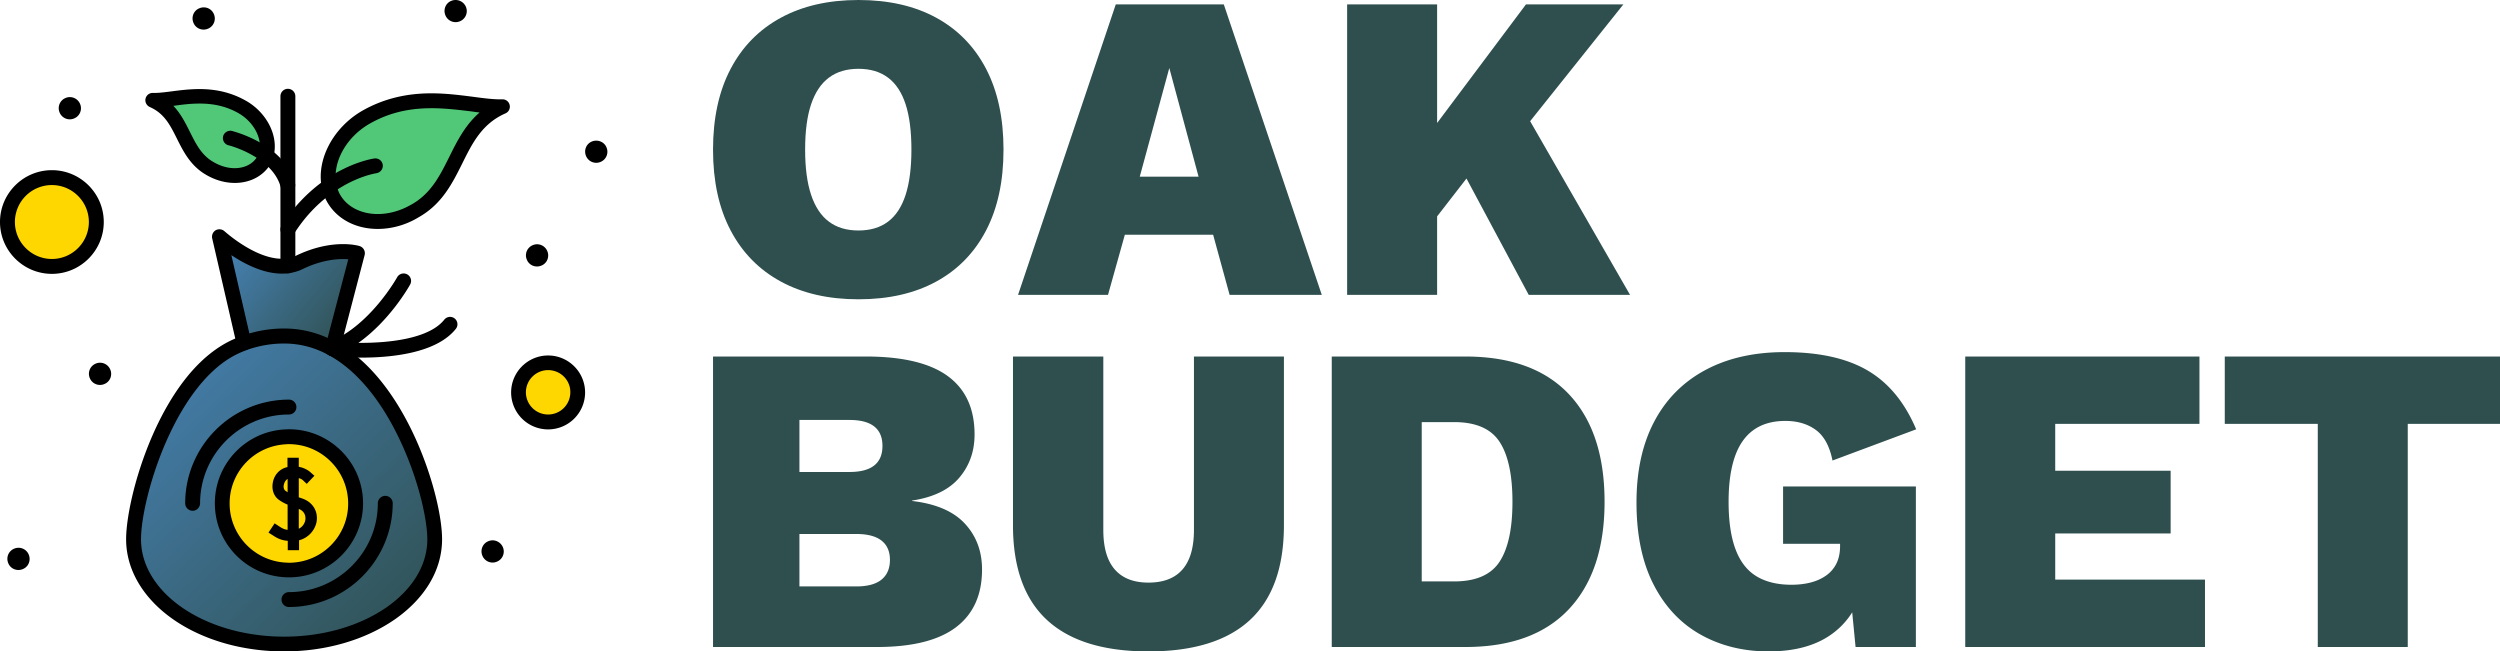 <svg height="148" width="568" xmlns="http://www.w3.org/2000/svg" xmlns:xlink="http://www.w3.org/1999/xlink"><linearGradient id="a"><stop offset="0" stop-color="#4682b4"/><stop offset="1" stop-color="#2f4f4f"/></linearGradient><linearGradient id="b" x1="2.275%" x2="97.725%" xlink:href="#a" y1="0%" y2="100%"/><linearGradient id="c" x1="0%" xlink:href="#a" y1="17.085%" y2="82.915%"/><g fill="none"><path d="M195.04 0c6.863 0 12.754 1.343 17.673 4.028 4.92 2.686 8.697 6.562 11.332 11.628 2.636 5.067 3.953 11.181 3.953 18.344s-1.317 13.277-3.953 18.344c-2.635 5.066-6.412 8.942-11.332 11.628-4.919 2.685-10.81 4.028-17.672 4.028-6.81 0-12.688-1.343-17.634-4.028-4.946-2.686-8.75-6.562-11.413-11.628C163.33 47.277 162 41.163 162 34s1.331-13.277 3.994-18.344c2.662-5.066 6.466-8.942 11.413-11.628C182.353 1.343 188.231 0 195.041 0zm0 15.633c-2.69 0-4.93.67-6.717 2.012-1.788 1.34-3.135 3.357-4.04 6.05-.905 2.692-1.358 6.127-1.358 10.305 0 4.124.453 7.546 1.358 10.265.905 2.72 2.252 4.75 4.04 6.09 1.788 1.342 4.027 2.012 6.718 2.012 2.702 0 4.944-.67 6.725-2.012 1.782-1.34 3.112-3.37 3.99-6.09s1.317-6.141 1.317-10.265c0-4.178-.439-7.613-1.317-10.305-.878-2.693-2.208-4.71-3.99-6.05-1.781-1.342-4.023-2.012-6.725-2.012zM300.315 67H279.37l-3.747-13.664h-20.059L251.736 67h-20.438l22.204-66h24.546l22.266 66zm-41.363-26.858h13.364l-6.65-24.69zM368.829 1l-31.728 39.748-1.038-3.906-15.097 19.483-4.392-15.11L346.698 1zm-42.317 0v66h-20.444V1zm17.897 20.903L370.349 67h-23.02l-18.061-33.766 15.14-11.33z" fill="#2f4f4f"/><path d="M75.535 79.256c-3.295-1.812-6.982-2.9-11.003-2.9-3.264 0-6.287.575-9.067 1.602a25.94 25.94 0 0 0-1.663.664c-15.808 7.007-23.455 34.613-23.455 43.916 0 10.541 9.823 19.451 23.455 22.593a47.48 47.48 0 0 0 10.73 1.208c18.892 0 34.186-10.662 34.186-23.8.03-9.243-7.556-34.675-23.183-43.283z" fill="url(#b)"/><path d="M65.65 99.22c-.271 0-.513 0-.785.031-8.01.393-14.357 7.007-14.357 15.102s6.377 14.71 14.357 15.102c.242 0 .514.03.786.03 8.372 0 15.143-6.766 15.143-15.132 0-8.336-6.8-15.132-15.143-15.132z" fill="gold"/><path d="M81.247 57.54l-5.712 21.686c-3.295-1.812-6.982-2.9-11.003-2.9-3.264 0-6.287.574-9.067 1.601l-5.562-24.132s8.222 7.58 15.506 6.614a8.65 8.65 0 0 0 2.66-.785c7.738-3.745 13.178-2.084 13.178-2.084z" fill="url(#c)"/><path d="M124.531 82.397c3.718 0 6.74 3.02 6.74 6.736 0 3.715-3.022 6.735-6.74 6.735s-6.74-3.02-6.74-6.735c.03-3.715 3.022-6.736 6.74-6.736z" fill="gold"/><ellipse cx="11.788" cy="50.442" fill="gold" rx="10.095" ry="10.088"/><path d="M74.78 42.287c-1.12-5.497 2.236-12.142 8.432-15.676 11.97-6.796 23.637-2.114 30.982-2.356-11.184 4.923-9.703 17.911-19.829 23.65-7.254 4.228-15.566 2.779-18.74-3.081-.362-.816-.665-1.661-.846-2.537zm-14.358-7.038a6.124 6.124 0 0 1-.423 1.027c-2.056 3.836-7.557 4.803-12.302 2.024-6.65-3.775-5.683-12.293-13.028-15.525 4.836.151 12.484-2.93 20.373 1.54 4.322 2.447 6.559 7.22 5.38 10.934z" fill="#50c878"/><g fill="#000"><path d="M137.8 33.498a2.496 2.496 0 0 1-1.36 3.292 2.5 2.5 0 0 1-3.295-1.36c-.544-1.298.06-2.778 1.36-3.292 1.3-.513 2.781.091 3.295 1.36zm-13.45 23.559c.544 1.298-.06 2.778-1.36 3.292-1.3.543-2.781-.06-3.295-1.36a2.496 2.496 0 0 1 1.36-3.292c1.27-.543 2.75.06 3.295 1.36zm-10.096 67.263a2.496 2.496 0 0 1-1.36 3.292 2.5 2.5 0 0 1-3.295-1.359c-.544-1.298.06-2.778 1.36-3.292 1.27-.544 2.751.09 3.295 1.36zM105.851 1.542a2.496 2.496 0 0 1-1.36 3.292 2.5 2.5 0 0 1-3.294-1.359c-.545-1.299.06-2.779 1.36-3.292a2.56 2.56 0 0 1 3.294 1.359zM48.603 3.233a2.496 2.496 0 0 1-1.36 3.293c-1.3.543-2.78-.06-3.294-1.36-.544-1.298.06-2.778 1.36-3.292 1.3-.543 2.78.06 3.294 1.36zM25.057 83.968c.544 1.299-.06 2.779-1.36 3.292a2.5 2.5 0 0 1-3.294-1.359 2.496 2.496 0 0 1 1.36-3.292c1.27-.544 2.75.06 3.294 1.36zm-6.861-60.347a2.496 2.496 0 0 1-1.36 3.292 2.5 2.5 0 0 1-3.295-1.359 2.496 2.496 0 0 1 1.36-3.292c1.27-.544 2.751.06 3.295 1.359zM6.529 126.011c.544 1.3-.06 2.78-1.36 3.293-1.3.544-2.781-.06-3.295-1.36a2.496 2.496 0 0 1 1.36-3.291 2.5 2.5 0 0 1 3.295 1.359zm69.006-45.094c-.151 0-.272-.03-.423-.06-.907-.242-1.451-1.148-1.21-2.054l5.23-19.904c-1.995-.151-5.743 0-10.368 2.235-.967.483-2.055.785-3.174.936-4.775.635-9.732-1.903-13.027-4.107l4.504 19.572a1.692 1.692 0 0 1-1.27 2.023 1.693 1.693 0 0 1-2.025-1.268L48.21 54.157a1.727 1.727 0 0 1 .786-1.842 1.737 1.737 0 0 1 1.995.211c.09.06 7.738 7.037 14.146 6.192a6.533 6.533 0 0 0 2.146-.635c8.252-3.986 14.176-2.265 14.418-2.174a1.698 1.698 0 0 1 1.148 2.023L77.167 79.68c-.181.755-.877 1.238-1.632 1.238z"/><path d="M82.154 81.25c-3.748 0-6.498-.302-6.8-.333-.756-.09-1.36-.694-1.482-1.45-.09-.754.333-1.51 1.028-1.781 9.189-3.715 15.264-14.559 15.325-14.68a1.69 1.69 0 1 1 2.962 1.631c-.212.393-4.564 8.156-11.758 13.26 6.74.06 16.05-.876 19.526-5.286a1.678 1.678 0 0 1 2.63 2.084c-4.383 5.528-14.57 6.555-21.43 6.555z"/><path d="M64.532 148c-3.808 0-7.526-.423-11.123-1.238-14.81-3.413-24.755-13.139-24.755-24.254 0-4.742 1.874-14.105 5.955-23.498 3.385-7.763 9.34-17.911 18.528-21.959a37.18 37.18 0 0 1 1.784-.724 28.173 28.173 0 0 1 9.642-1.692c4.11 0 8.1 1.057 11.818 3.111 9.038 4.984 14.871 14.83 18.166 22.2 4.05 9.091 5.894 17.88 5.894 22.562 0 6.917-3.809 13.38-10.73 18.213C82.94 145.402 74.023 148 64.532 148zm0-69.952a25.12 25.12 0 0 0-8.493 1.48 28.66 28.66 0 0 0-1.542.634c-14.599 6.464-22.457 32.953-22.457 42.376 0 9.484 8.916 17.911 22.155 20.962a46.81 46.81 0 0 0 10.368 1.147c17.924 0 32.523-9.906 32.523-22.109 0-4.198-1.753-12.595-5.592-21.173-3.083-6.916-8.493-16.098-16.715-20.629-3.264-1.812-6.71-2.688-10.247-2.688zm21.28-26.036c-5.139 0-9.491-2.386-11.637-6.403a12.175 12.175 0 0 1-1.058-2.99c-1.3-6.343 2.6-13.682 9.249-17.488 4.655-2.628 9.763-3.926 15.627-3.926 3.415 0 6.65.423 9.49.785 2.449.332 4.746.634 6.62.574a1.662 1.662 0 0 1 1.693 1.299 1.655 1.655 0 0 1-.968 1.902c-5.29 2.326-7.496 6.706-9.793 11.357-2.267 4.53-4.594 9.212-9.853 12.202-2.902 1.782-6.167 2.688-9.37 2.688zm12.21-27.425c-5.35 0-9.792 1.118-13.964 3.474-5.44 3.08-8.644 8.94-7.617 13.894a8.11 8.11 0 0 0 .726 2.084c1.541 2.87 4.776 4.59 8.645 4.59 2.599 0 5.259-.754 7.737-2.204 4.383-2.477 6.408-6.524 8.524-10.783 1.783-3.594 3.627-7.249 6.892-10.088-.605-.06-1.24-.151-1.874-.242-2.75-.332-5.864-.725-9.068-.725zM53.35 41.562c-2.207 0-4.443-.634-6.469-1.812-3.596-2.054-5.229-5.346-6.68-8.246-1.541-3.08-2.87-5.739-6.166-7.188-.725-.333-1.148-1.118-.967-1.903a1.662 1.662 0 0 1 1.693-1.299c1.179.03 2.66-.151 4.262-.362 1.874-.242 4.02-.514 6.317-.514 3.96 0 7.405.876 10.549 2.658 4.927 2.809 7.587 8.367 6.166 12.927a7.701 7.701 0 0 1-.514 1.299c-1.572 2.779-4.624 4.44-8.191 4.44zM39.384 24.044c1.723 1.812 2.781 3.957 3.779 5.95 1.36 2.718 2.63 5.286 5.35 6.826 1.541.906 3.204 1.39 4.806 1.39 2.327 0 4.261-1.028 5.198-2.75a3.98 3.98 0 0 0 .303-.724c.937-3.05-1.088-6.977-4.595-9-2.66-1.511-5.5-2.206-8.886-2.206-2.055 0-3.99.242-5.864.514h-.09z"/><path d="M65.409 53.825c-.302 0-.635-.09-.907-.272a1.7 1.7 0 0 1-.514-2.326c2.69-4.198 6.015-7.641 9.824-10.33 5.924-4.137 11.032-4.862 11.244-4.893.937-.12 1.783.514 1.904 1.45.121.906-.514 1.752-1.45 1.903-.03 0-4.565.665-9.764 4.32-3.476 2.416-6.468 5.557-8.916 9.393a1.738 1.738 0 0 1-1.421.755zm0-10.088c-.725 0-1.42-.484-1.632-1.239-.605-2.205-2.086-4.198-4.353-5.89-3.445-2.567-7.435-3.594-7.496-3.594-.907-.211-1.45-1.147-1.239-2.023.212-.906 1.149-1.45 2.025-1.239.181.06 4.715 1.178 8.705 4.168 2.902 2.175 4.776 4.773 5.592 7.702a1.702 1.702 0 0 1-1.179 2.084c-.12 0-.272.03-.423.03z"/><path d="M65.409 62.1a1.69 1.69 0 0 1-1.693-1.69V21.87a1.69 1.69 0 0 1 1.693-1.692 1.69 1.69 0 0 1 1.693 1.691v38.57a1.703 1.703 0 0 1-1.693 1.662zm.242 69.077c-.302 0-.574 0-.877-.03-8.947-.454-15.959-7.823-15.959-16.794 0-8.97 7.012-16.34 15.96-16.793.271 0 .574-.03.876-.03 9.28 0 16.836 7.55 16.836 16.823s-7.557 16.824-16.836 16.824zm0-30.265c-.242 0-.454 0-.695.03-7.164.363-12.786 6.253-12.786 13.441 0 7.159 5.622 13.078 12.786 13.44.241 0 .453.031.695.031 7.435 0 13.45-6.04 13.45-13.44 0-7.46-6.045-13.502-13.45-13.502z"/><path d="M65.65 137.912a1.69 1.69 0 0 1-1.692-1.691 1.69 1.69 0 0 1 1.693-1.692c11.123 0 20.19-9.061 20.19-20.176a1.69 1.69 0 0 1 1.693-1.691 1.69 1.69 0 0 1 1.693 1.691c-.03 12.988-10.61 23.559-23.576 23.559zm-21.883-21.868a1.69 1.69 0 0 1-1.692-1.691c0-12.988 10.579-23.559 23.576-23.559a1.69 1.69 0 0 1 1.692 1.692 1.69 1.69 0 0 1-1.692 1.69c-11.123 0-20.191 9.062-20.191 20.177-.03.936-.756 1.691-1.693 1.691zM11.788 62.221C5.29 62.221 0 56.936 0 50.441c0-6.493 5.29-11.779 11.788-11.779 6.499 0 11.788 5.286 11.788 11.78s-5.29 11.78-11.788 11.78zm0-20.176a8.401 8.401 0 0 0-8.403 8.397c0 4.621 3.779 8.397 8.403 8.397 4.625 0 8.403-3.776 8.403-8.397s-3.778-8.397-8.403-8.397zM124.531 97.56a8.401 8.401 0 0 1-8.403-8.397c0-4.621 3.778-8.397 8.403-8.397s8.403 3.776 8.403 8.397a8.401 8.401 0 0 1-8.403 8.397zm0-13.471a5.055 5.055 0 0 0-5.048 5.044 5.055 5.055 0 0 0 5.048 5.044 5.055 5.055 0 0 0 5.048-5.044c.03-2.779-2.237-5.044-5.048-5.044zM68.643 113.25a7.212 7.212 0 0 0-.76-.25v-4.375c.538.156.856.406.887.438l.92.874 1.744-1.843-.951-.844c-.063-.063-1.015-.906-2.6-1.188V104h-2.57v2.125c-.095.031-.19.031-.285.063-1.586.437-2.76 1.78-3.045 3.468-.285 1.531.19 3 1.3 3.844.54.406 1.174.781 2.062 1.156v5.719c-.666-.063-1.142-.281-1.903-.781l-1.047-.688L61 121l1.078.688c1.269.843 2.189 1.093 3.299 1.187V125h2.569v-2.25c2.22-.563 3.679-2.406 3.996-4.281.349-2.313-.888-4.406-3.299-5.219zm-3.805-1.75c-.318-.25-.508-.813-.35-1.375.096-.438.35-1 .857-1.313v3.032c-.159-.094-.317-.25-.507-.344zm4.535 6.625c-.127.781-.634 1.594-1.49 2v-4.5c1.648.656 1.553 2.094 1.49 2.5z"/></g><g fill="#2f4f4f"><path d="M162 147V81h35.131c8.234.054 14.34 1.565 18.32 4.534 3.98 2.968 5.97 7.36 5.97 13.178 0 3.821-1.157 7.095-3.47 9.822s-5.887 4.458-10.721 5.191v.1c5.397.625 9.394 2.34 11.993 5.147 2.598 2.806 3.897 6.28 3.897 10.423 0 5.763-1.978 10.138-5.934 13.125s-9.943 4.48-17.96 4.48zm19.631-13.763h12.909c2.565 0 4.482-.519 5.75-1.557 1.27-1.039 1.905-2.533 1.905-4.482 0-1.906-.635-3.362-1.904-4.367-1.27-1.005-3.186-1.508-5.75-1.508H181.63v11.914zm0-26.003h11.37c4.995 0 7.493-1.973 7.493-5.92 0-3.933-2.498-5.9-7.492-5.9h-11.37v11.82zM291.707 81v38.31c0 9.605-2.572 16.788-7.716 21.549-5.144 4.76-12.831 7.141-23.063 7.141-10.219 0-17.904-2.38-23.054-7.141s-7.726-11.944-7.726-21.55V81h20.525v39.4c0 3.993.867 6.985 2.602 8.978 1.734 1.993 4.285 2.99 7.653 2.99 3.422 0 6-.997 7.734-2.99 1.735-1.993 2.602-4.985 2.602-8.978V81zm41.195 0c10.333 0 18.192 2.864 23.577 8.59 5.385 5.728 8.077 13.864 8.077 24.41 0 10.492-2.692 18.615-8.077 24.369S343.235 147 332.902 147h-30.329V81zm-2.535 51.098c4.93 0 8.373-1.49 10.33-4.472 1.955-2.982 2.933-7.524 2.933-13.626s-.978-10.644-2.934-13.626-5.399-4.472-10.329-4.472h-7.35v36.196zM401.842 148c-5.778 0-10.937-1.275-15.477-3.825s-8.1-6.345-10.681-11.384c-2.581-5.04-3.872-11.25-3.872-18.628 0-7.163 1.344-13.291 4.031-18.385 2.688-5.094 6.561-8.997 11.62-11.71C392.522 81.357 398.524 80 405.47 80c7.835 0 14.128 1.396 18.879 4.188 4.75 2.792 8.42 7.243 11.007 13.353l-19.013 7.09c-.653-3.258-1.912-5.572-3.777-6.943-1.865-1.37-4.176-2.055-6.932-2.055-2.895 0-5.3.684-7.215 2.052s-3.34 3.412-4.277 6.131c-.937 2.72-1.405 6.114-1.405 10.184 0 4.395.525 7.992 1.574 10.793 1.05 2.8 2.634 4.844 4.753 6.131 2.12 1.287 4.773 1.93 7.959 1.93 1.595 0 3.06-.173 4.397-.52 1.336-.348 2.508-.883 3.516-1.605a7.228 7.228 0 0 0 2.32-2.738c.538-1.103.808-2.41.808-3.922v-.51h-12.949V110.53h30.172V147h-13.701l-1.62-16.692 3.245 3.228c-1.246 4.622-3.668 8.188-7.265 10.698-3.598 2.51-8.299 3.766-14.104 3.766zm44.662-1V81h53.213v15.308h-32.77v10.645h26.223v14.252h-26.222v10.487h34.025V147zm121.587-66v15.308h-21.049V147h-20.444V96.308h-21.13V81z"/></g></g></svg>